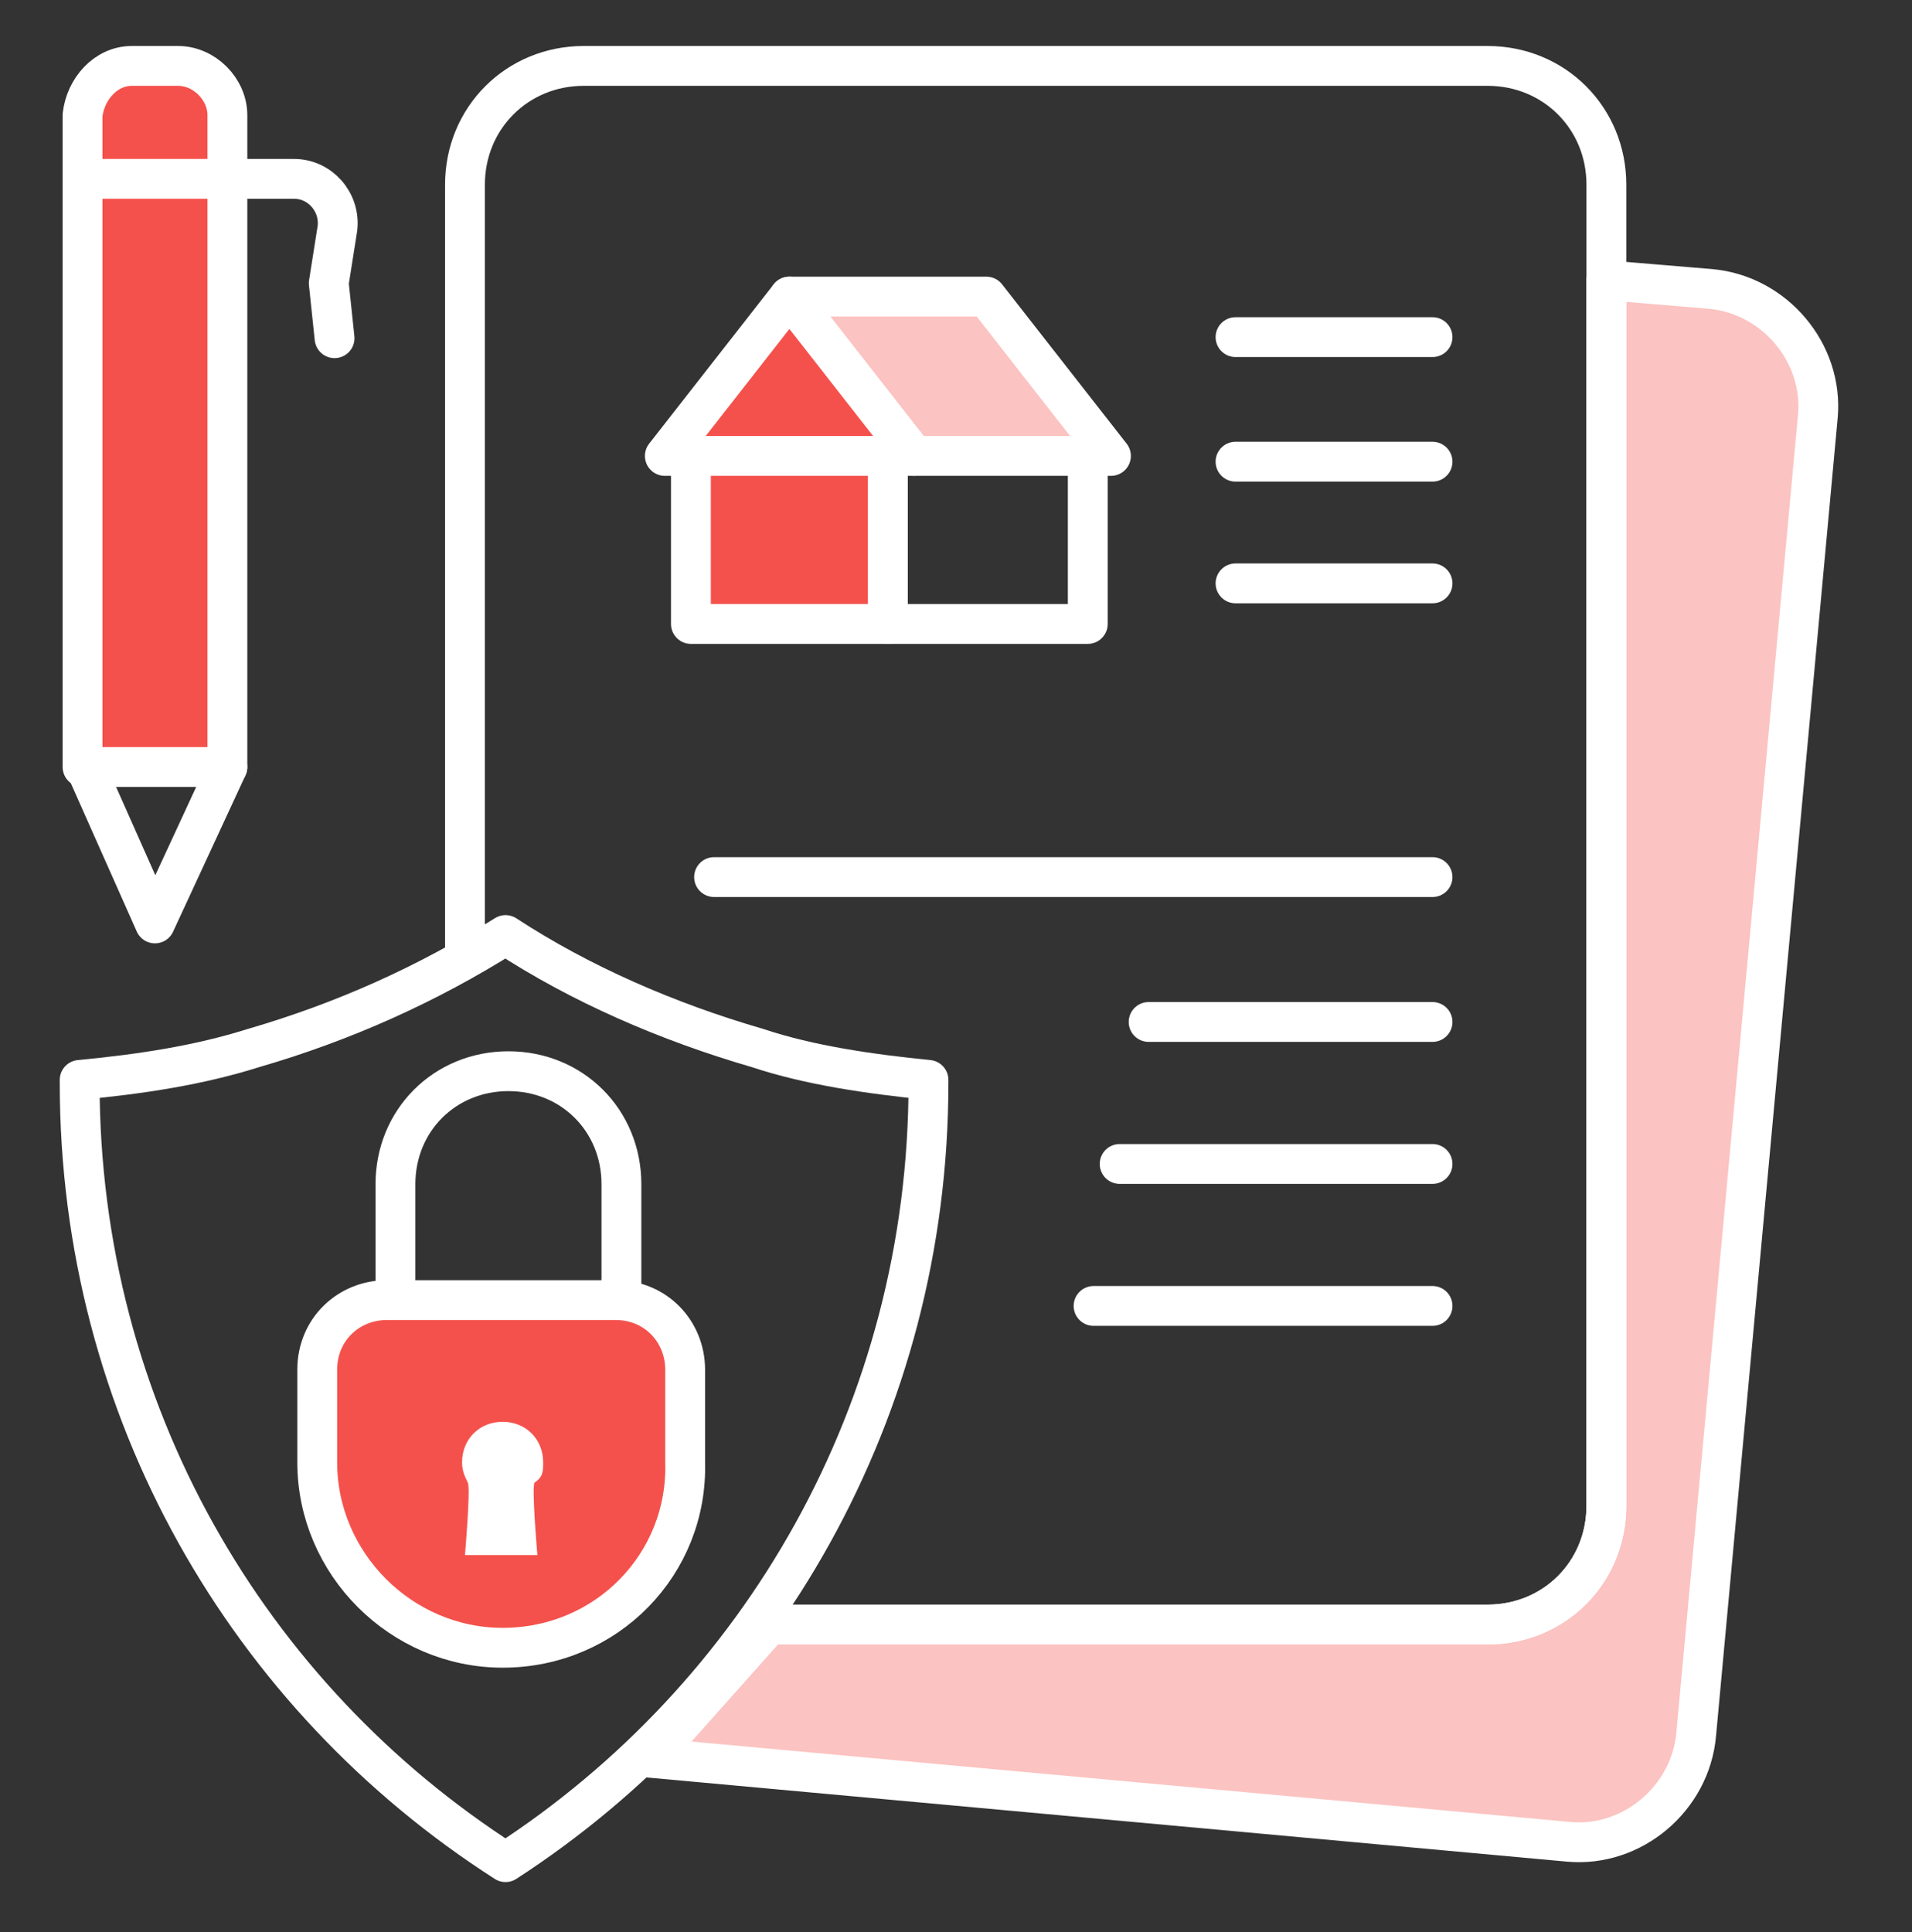 <svg width="96" height="97" viewBox="0 0 96 97" fill="none" xmlns="http://www.w3.org/2000/svg">
<rect x="0" y="0" width="96" height="97" fill="#333333" stroke="none"/>
<path d="M38.618 81.561H74.691C78.036 81.561 80.654 78.943 80.654 75.598V14.07L85.891 14.507C89.091 14.798 91.563 17.707 91.272 20.907L85.163 87.088C84.873 90.288 81.963 92.761 78.763 92.47L32.654 88.252L38.618 81.561Z" fill="#FBC3C1" stroke="white" stroke-width="2" stroke-miterlimit="10" stroke-linecap="round" stroke-linejoin="round"/>
<path d="M39.491 81.563H74.691C78.037 81.563 80.655 78.945 80.655 75.6V9.272C80.655 5.927 78.037 3.309 74.691 3.309H29.309C25.964 3.309 23.346 5.927 23.346 9.272V48.109" stroke="white" stroke-width="2" stroke-miterlimit="10" stroke-linecap="round" stroke-linejoin="round"/>
<path d="M46.618 54.218V54.364C46.618 70.8 38.182 85.2 25.382 93.491C12.436 85.2 4 70.8 4 54.364V54.218C7.055 53.927 9.964 53.491 12.727 52.618C17.236 51.309 21.454 49.418 25.382 46.945C29.164 49.418 33.527 51.309 38.036 52.618C40.654 53.491 43.709 53.927 46.618 54.218Z" stroke="white" stroke-width="2" stroke-miterlimit="10" stroke-linecap="round" stroke-linejoin="round"/>
<path d="M25.237 82.728C20.146 82.728 15.928 78.51 15.928 73.419V68.764C15.928 66.728 17.528 65.273 19.419 65.273H30.91C32.946 65.273 34.401 66.873 34.401 68.764V73.419C34.546 78.51 30.473 82.728 25.237 82.728Z" fill="#F5514C" stroke="white" stroke-width="2" stroke-miterlimit="10" stroke-linecap="round" stroke-linejoin="round"/>
<path d="M19.855 64.981V59.454C19.855 56.254 22.328 53.781 25.528 53.781C28.728 53.781 31.201 56.254 31.201 59.454V65.272" stroke="white" stroke-width="2" stroke-miterlimit="10" stroke-linecap="round" stroke-linejoin="round"/>
<path d="M27.272 73.419C27.272 72.255 26.399 71.383 25.236 71.383C24.072 71.383 23.199 72.255 23.199 73.419C23.199 73.856 23.345 74.147 23.49 74.437C23.636 74.728 23.345 78.074 23.345 78.074H26.981C26.981 78.074 26.69 74.728 26.836 74.437C27.272 74.147 27.272 73.856 27.272 73.419Z" fill="white"/>
<path d="M62.035 16.926H71.926" stroke="white" stroke-width="2" stroke-miterlimit="10" stroke-linecap="round" stroke-linejoin="round"/>
<path d="M62.035 23.18H71.926" stroke="white" stroke-width="2" stroke-miterlimit="10" stroke-linecap="round" stroke-linejoin="round"/>
<path d="M62.035 29.289H71.926" stroke="white" stroke-width="2" stroke-miterlimit="10" stroke-linecap="round" stroke-linejoin="round"/>
<path d="M35.853 44.035H71.926" stroke="white" stroke-width="2" stroke-miterlimit="10" stroke-linecap="round" stroke-linejoin="round"/>
<path d="M57.672 51.309H71.926" stroke="white" stroke-width="2" stroke-miterlimit="10" stroke-linecap="round" stroke-linejoin="round"/>
<path d="M56.217 58.438H71.926" stroke="white" stroke-width="2" stroke-miterlimit="10" stroke-linecap="round" stroke-linejoin="round"/>
<path d="M54.908 65.566H71.926" stroke="white" stroke-width="2" stroke-miterlimit="10" stroke-linecap="round" stroke-linejoin="round"/>
<path d="M34.69 22.891V31.327H44.58V22.891" fill="#F5514C"/>
<path d="M34.69 22.891V31.327H44.58V22.891" stroke="white" stroke-width="2" stroke-miterlimit="10" stroke-linecap="round" stroke-linejoin="round"/>
<path d="M44.58 22.891V31.327H54.616V22.891" stroke="white" stroke-width="2" stroke-miterlimit="10" stroke-linecap="round" stroke-linejoin="round"/>
<path d="M39.635 14.891L45.889 22.891H55.78L49.526 14.891H39.635Z" fill="#FBC3C1" stroke="white" stroke-width="2" stroke-miterlimit="10" stroke-linecap="round" stroke-linejoin="round"/>
<path d="M33.381 22.891L39.635 14.891L45.89 22.891H33.381Z" fill="#F5514C" stroke="white" stroke-width="2" stroke-miterlimit="10" stroke-linecap="round" stroke-linejoin="round"/>
<path d="M11.417 38.509H4.145V5.781C4.29 4.472 5.308 3.309 6.617 3.309H8.945C10.254 3.309 11.417 4.472 11.417 5.781V38.509Z" fill="#F5514C" stroke="white" stroke-width="2" stroke-miterlimit="10" stroke-linecap="round" stroke-linejoin="round"/>
<path d="M4.289 38.508L7.78 46.362L11.416 38.508" stroke="white" stroke-width="2" stroke-miterlimit="10" stroke-linecap="round" stroke-linejoin="round"/>
<path d="M4.289 8.98H11.853H14.762C16.071 8.98 17.089 10.144 16.944 11.453L16.507 14.217L16.798 16.98" stroke="white" stroke-width="2" stroke-miterlimit="10" stroke-linecap="round" stroke-linejoin="round"/>
</svg>
